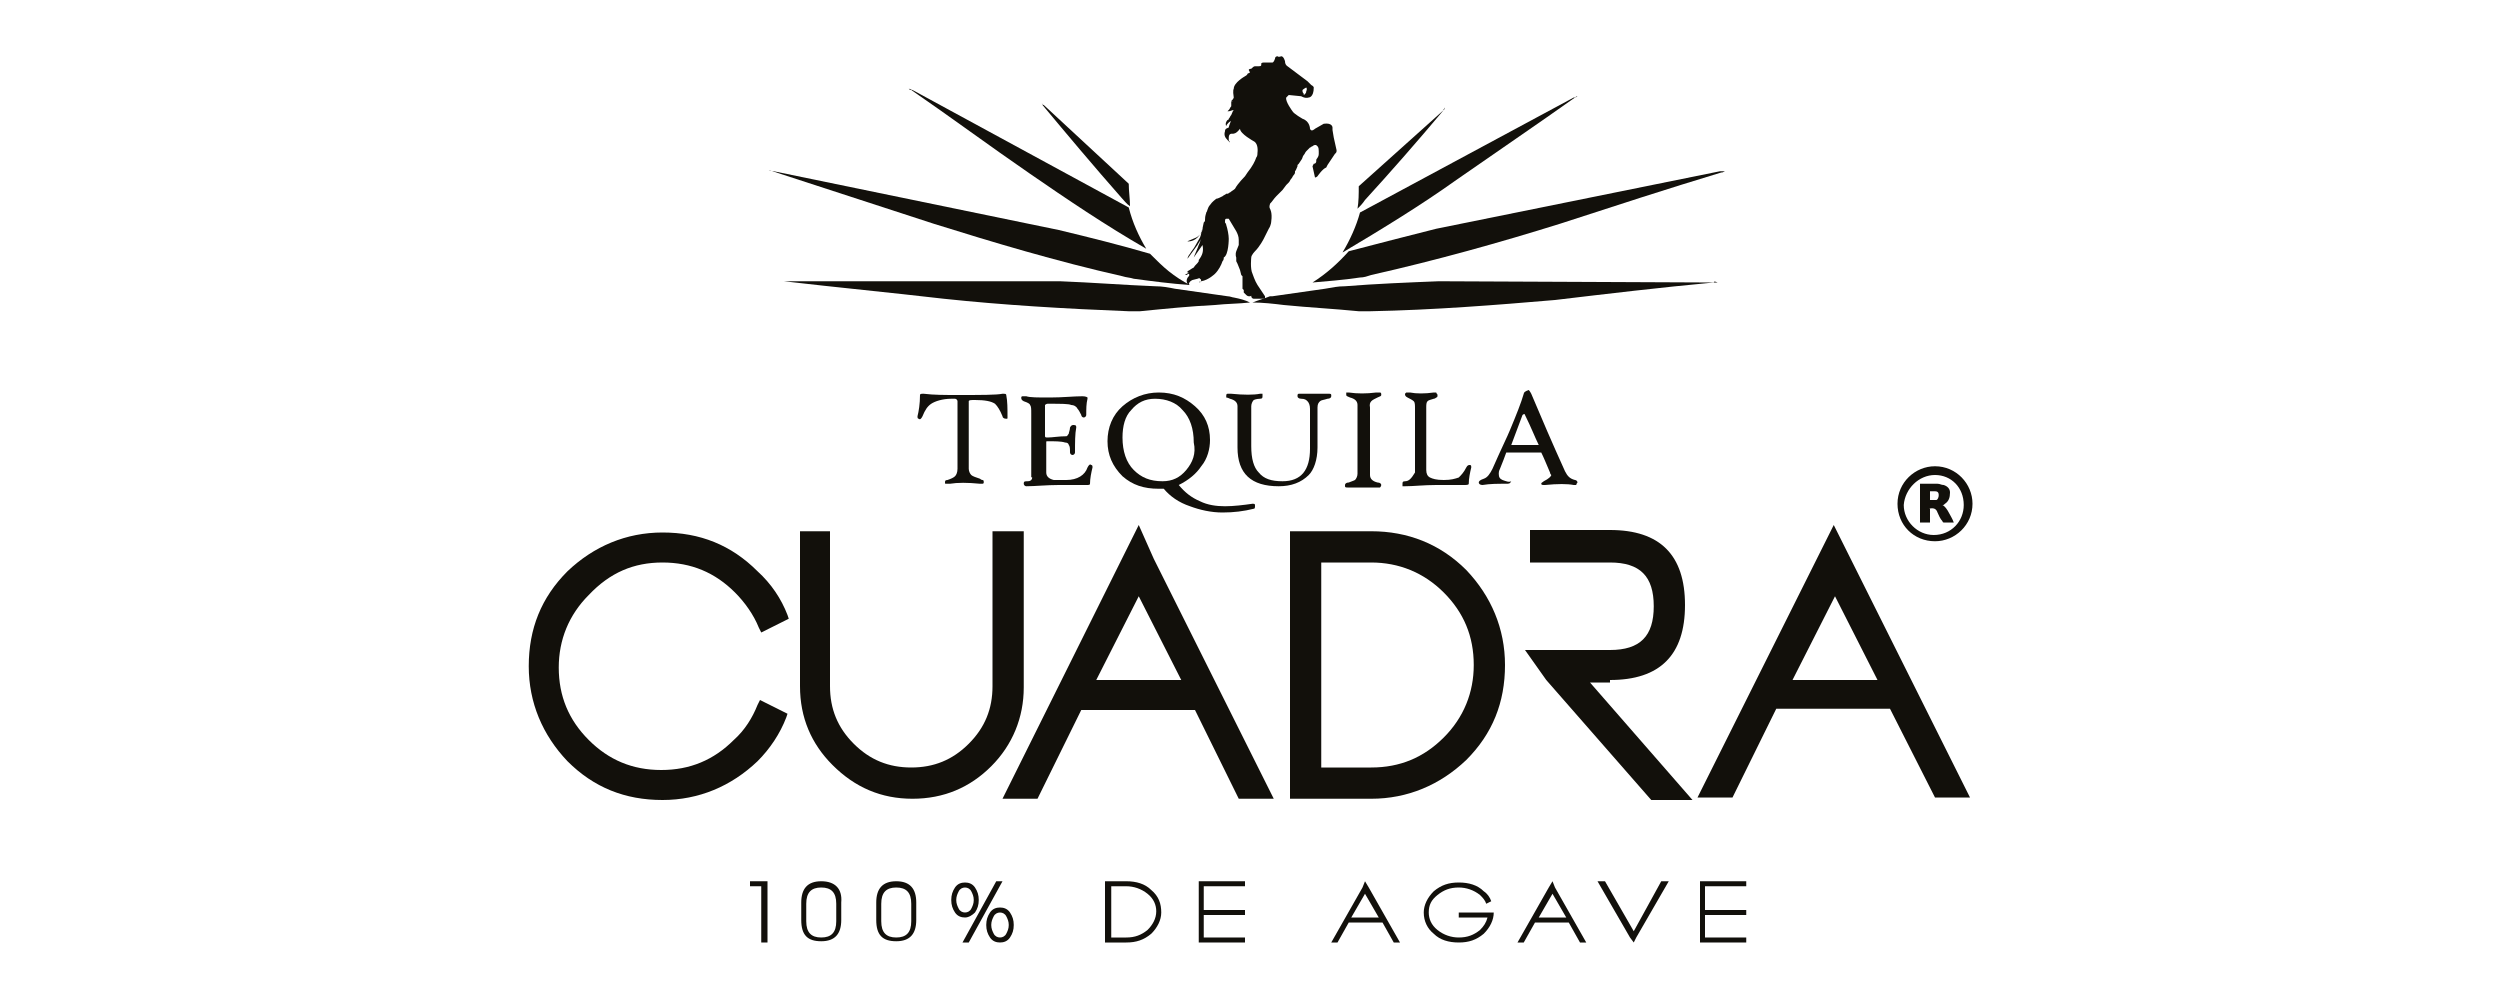 <?xml version="1.0" encoding="utf-8"?>
<!-- Generator: Adobe Illustrator 18.1.1, SVG Export Plug-In . SVG Version: 6.00 Build 0)  -->
<svg version="1.1" id="Capa_1" xmlns="http://www.w3.org/2000/svg" xmlns:xlink="http://www.w3.org/1999/xlink" x="0px" y="0px"
	 viewBox="0 0 200 80" enable-background="new 0 0 200 80" xml:space="preserve">
<g>
	<polygon fill="#12100B" points="60,70.9 60.9,70.9 60.9,75.4 61.4,75.4 61.4,70.5 60,70.5 	"/>
	<path fill="#12100B" d="M65.7,70.5c-1.1,0-1.6,0.6-1.6,1.7v1.4c0,1.2,0.5,1.7,1.6,1.7c1.1,0,1.6-0.6,1.6-1.7v-1.4
		C67.4,71.1,66.8,70.5,65.7,70.5 M66.9,73.7c0,0.9-0.4,1.3-1.2,1.3c-0.8,0-1.2-0.4-1.2-1.3v-1.4c0-0.9,0.4-1.3,1.2-1.3
		c0.8,0,1.2,0.4,1.2,1.3V73.7z"/>
	<path fill="#12100B" d="M71.7,70.5c-1.1,0-1.6,0.6-1.6,1.7v1.4c0,1.2,0.5,1.7,1.6,1.7c1.1,0,1.6-0.6,1.6-1.7v-1.4
		C73.3,71.1,72.8,70.5,71.7,70.5 M72.9,73.7c0,0.9-0.4,1.3-1.2,1.3c-0.8,0-1.2-0.4-1.2-1.3v-1.4c0-0.9,0.4-1.3,1.2-1.3
		c0.8,0,1.2,0.4,1.2,1.3V73.7z"/>
	<path fill="#12100B" d="M80,72.6c-0.3,0-0.6,0.1-0.8,0.4c-0.2,0.3-0.3,0.6-0.3,1c0,0.4,0.1,0.7,0.3,1c0.2,0.3,0.5,0.4,0.8,0.4
		c0.3,0,0.6-0.1,0.8-0.4s0.3-0.6,0.3-1c0-0.4-0.1-0.7-0.3-1C80.6,72.7,80.3,72.6,80,72.6 M80.5,74.7C80.4,74.9,80.2,75,80,75
		c-0.2,0-0.4-0.1-0.5-0.3c-0.1-0.2-0.2-0.4-0.2-0.7c0-0.3,0.1-0.5,0.2-0.7c0.1-0.2,0.3-0.3,0.5-0.3c0.2,0,0.4,0.1,0.5,0.3
		c0.1,0.2,0.2,0.4,0.2,0.7C80.7,74.3,80.6,74.5,80.5,74.7"/>
	<polygon fill="#12100B" points="79.7,70.5 77,75.4 77.5,75.4 80.2,70.5 	"/>
	<path fill="#12100B" d="M78,73c0.2-0.3,0.3-0.6,0.3-1c0-0.4-0.1-0.7-0.3-1c-0.2-0.3-0.5-0.4-0.8-0.4c-0.3,0-0.6,0.1-0.8,0.4
		c-0.2,0.3-0.3,0.6-0.3,1c0,0.4,0.1,0.7,0.3,1c0.2,0.3,0.5,0.4,0.8,0.4C77.5,73.4,77.8,73.2,78,73 M76.7,72.7
		c-0.1-0.2-0.2-0.4-0.2-0.7c0-0.3,0.1-0.5,0.2-0.7c0.1-0.2,0.3-0.3,0.5-0.3c0.2,0,0.4,0.1,0.5,0.3c0.1,0.2,0.2,0.4,0.2,0.7
		c0,0.3-0.1,0.5-0.2,0.7c-0.1,0.2-0.3,0.3-0.5,0.3C77,73,76.8,72.9,76.7,72.7"/>
	<path fill="#12100B" d="M92.1,71.2c-0.5-0.5-1.2-0.7-2-0.7h-1.7v4.9h1.7c0.8,0,1.4-0.2,2-0.7c0.5-0.5,0.8-1.1,0.8-1.7
		C92.9,72.3,92.7,71.7,92.1,71.2 M91.8,74.4c-0.5,0.4-1,0.6-1.7,0.6h-1.2v-4.1h1.2c0.6,0,1.2,0.2,1.7,0.6c0.5,0.4,0.7,0.9,0.7,1.4
		C92.5,73.5,92.2,74,91.8,74.4"/>
	<polygon fill="#12100B" points="95.9,75.4 99.6,75.4 99.6,75 96.3,75 96.3,73.2 99.6,73.2 99.6,72.8 96.3,72.8 96.3,70.9 
		99.6,70.9 99.6,70.5 95.9,70.5 	"/>
	<path fill="#12100B" d="M109.2,70.5L109,71l-2.5,4.4h0.5l0.9-1.6h2.7l0.9,1.6h0.5l-2.5-4.4L109.2,70.5z M108.1,73.4l1.1-1.9
		l1.1,1.9H108.1z"/>
	<path fill="#12100B" d="M116.7,73.4h2.3c-0.1,0.4-0.3,0.7-0.6,1c-0.5,0.4-1,0.6-1.7,0.6c-0.6,0-1.2-0.2-1.7-0.6
		c-0.5-0.4-0.7-0.9-0.7-1.4c0-0.6,0.2-1,0.7-1.4c0.5-0.4,1-0.6,1.7-0.6c0.6,0,1.2,0.2,1.7,0.6c0.2,0.2,0.4,0.4,0.5,0.7l0.4-0.2
		c-0.1-0.3-0.3-0.6-0.6-0.8c-0.5-0.5-1.2-0.7-2-0.7c-0.8,0-1.4,0.2-2,0.7c-0.5,0.5-0.8,1.1-0.8,1.7c0,0.7,0.3,1.3,0.8,1.7
		c0.5,0.5,1.2,0.7,2,0.7c0.8,0,1.4-0.2,2-0.7c0.5-0.5,0.8-1.1,0.8-1.7h-2.8V73.4z"/>
	<path fill="#12100B" d="M124.2,70.5l-0.3,0.5l-2.5,4.4h0.5l0.9-1.6h2.7l0.9,1.6h0.5l-2.5-4.4L124.2,70.5z M123.1,73.4l1.1-1.9
		l1.1,1.9H123.1z"/>
	<polygon fill="#12100B" points="130.7,74.5 128.4,70.5 127.8,70.5 130.4,75 130.7,75.4 130.9,75 133.5,70.5 132.9,70.5 	"/>
	<polygon fill="#12100B" points="136,75.4 139.7,75.4 139.7,75 136.4,75 136.4,73.2 139.7,73.2 139.7,72.8 136.4,72.8 136.4,70.9 
		139.7,70.9 139.7,70.5 136,70.5 	"/>
	<path fill="#12100B" d="M137.1,22.6c0.1,0,0.1,0,0.3,0C137.2,22.5,137.1,22.5,137.1,22.6l-22-0.1c-2.5,0.1-5,0.2-7.5,0.4
		c-0.6,0-1,0.1-1.6,0.2c-1.4,0.2-2.8,0.4-4.2,0.6c-0.1,0-0.1,0-0.2,0c-0.5,0.2-0.9,0.3-1.4,0.5c0.8,0,1.7,0.1,2.5,0.2
		c2,0.2,4,0.3,6,0.5c0.3,0,0.6,0,0.9,0c5.1-0.1,10.1-0.5,14.8-0.9C128.6,23.5,132.8,23,137.1,22.6"/>
	<path fill="#12100B" d="M98.7,23.8c-0.1,0-0.3-0.1-0.5-0.1c-1.4-0.2-2.8-0.4-4.2-0.6c-0.5-0.1-1-0.2-1.6-0.2
		c-2.5-0.1-5-0.3-7.6-0.4l-22,0c-0.1,0-0.2,0-0.4,0c0.1,0,0.2,0,0.3,0c4.3,0.5,8.5,0.9,12.8,1.4c4.7,0.5,9.7,0.8,14.8,1
		c0.3,0,0.6,0,0.9,0c2-0.2,4-0.4,6-0.5c0.9-0.1,1.9-0.1,2.8-0.2C99.6,24,99.2,23.9,98.7,23.8"/>
	<path fill="#12100B" d="M108.8,22.2c0.3,0,0.6-0.1,0.9-0.2c5.3-1.2,10.3-2.6,15.1-4.1c4.3-1.4,8.6-2.8,12.9-4.1
		c0.1,0,0.1,0,0.3-0.1c-0.2,0-0.3,0-0.4,0l-22.7,4.6c-2.4,0.6-4.7,1.2-7,1.8c-0.9,1-1.8,1.8-2.9,2.5
		C106.1,22.5,107.5,22.4,108.8,22.2"/>
	<path fill="#12100B" d="M126,7.8c0,0,0.1-0.1,0.2-0.1c-0.1,0.1-0.2,0.1-0.3,0.1l-17.1,9.2c-0.3,1.1-0.8,2.2-1.4,3.2
		c3.2-1.9,6.3-3.8,9.1-5.8C119.8,12.1,122.9,10,126,7.8"/>
	<path fill="#12100B" d="M115.5,8.8c0,0,0.1-0.1,0.1-0.2C115.5,8.8,115.4,8.8,115.5,8.8l-6.8,6.1c0,0.6,0,1.2-0.1,1.8
		c0.2-0.2,0.4-0.4,0.6-0.7C111.3,13.7,113.4,11.3,115.5,8.8"/>
	<path fill="#12100B" d="M74.7,17.9c4.8,1.5,9.8,3,15.1,4.2c0.3,0.1,0.6,0.1,0.9,0.2c1.5,0.2,3,0.4,4.5,0.5
		c-0.6-0.3-1.2-0.7-1.7-1.1c-0.5-0.4-1-0.9-1.5-1.4c-2.4-0.7-4.8-1.3-7.3-1.9l-22.8-4.7c-0.1,0-0.2,0-0.4-0.1c0.1,0,0.2,0.1,0.3,0.1
		C66.1,15.1,70.4,16.5,74.7,17.9"/>
	<path fill="#12100B" d="M82.4,13.9c2.9,2,6,4.1,9.3,6c-0.6-1-1.1-2.1-1.4-3.3L73,7.2c-0.1,0-0.2-0.1-0.3-0.1
		c0.1,0.1,0.1,0.1,0.2,0.1C76.1,9.4,79.2,11.7,82.4,13.9"/>
	<path fill="#12100B" d="M89.7,15.8c0.2,0.2,0.4,0.5,0.7,0.7c0-0.6-0.1-1.2-0.1-1.8l-6.8-6.3c-0.1,0-0.1-0.1-0.2-0.2
		c0.1,0.1,0.1,0.1,0.1,0.2C85.4,10.8,87.5,13.3,89.7,15.8"/>
	<path fill="#12100B" d="M95.8,19c0.3-0.3,0.4-0.6,0.4-0.7c0,0,0,0,0,0c-0.1,0.2-0.1,0.5-0.2,0.7c-0.1,0.2-0.3,0.5-0.4,0.7
		c-0.1,0.2-0.3,0.4-0.4,0.6c-0.1,0.1-0.2,0.3-0.2,0.4c0,0,0,0,0,0c0.3-0.4,0.5-0.7,0.8-1.1c0.1-0.2,0.2-0.3,0.3-0.5c0,0,0,0,0,0
		c-0.1,0.2-0.1,0.3-0.2,0.5c-0.1,0.3-0.3,0.7-0.4,1c0,0,0,0,0,0c0.2-0.3,0.5-0.7,0.7-1c0,0,0,0,0-0.1c0,0,0,0,0,0.1
		c0.1,0.5,0,0.8-0.3,1.2c0,0,0,0,0,0.1c-0.1,0.2-0.3,0.3-0.4,0.5c-0.2,0.1-0.3,0.2-0.5,0.3c0,0.1,0,0.1,0,0.1l0.1,0c0,0,0,0,0,0
		c-0.1,0.1-0.2,0.1-0.3,0.2c0.1,0,0.1,0,0.1,0c0.1,0,0.1-0.1,0.2-0.1c0.1,0.1,0,0.2,0,0.2c-0.3,0.3-0.1,0.6-0.1,0.6
		c0,0.1,0.1,0.1,0.1,0.1c0-0.3,0.3-0.4,0.3-0.4l0.4-0.1c0.2-0.1,0.2,0,0.2,0c0.2,0.1,0,0.3,0,0.3L96,22.5c-0.1,0.1,0,0.1,0,0.1
		c0-0.1,0.1-0.1,0.1-0.1c0.6-0.1,1.1-0.6,1.1-0.6c0.3-0.3,0.5-0.7,0.6-1c0.1-0.1,0.1-0.2,0.1-0.3c0,0,0,0,0,0
		c0.4-0.2,0.4-1.5,0.4-1.5c0-0.3-0.1-0.8-0.2-1.1c0-0.1-0.1-0.2-0.1-0.2c0-0.2,0-0.3,0.1-0.3c0,0,0,0,0,0c0,0,0.1,0,0.2,0
		c0,0,0,0,0,0l0.6,1c0.1,0.2,0.2,0.4,0.2,0.7c0,0,0,0,0,0.1l0,0.3l-0.2,0.5c-0.1,0.3,0,0.5,0,0.5l0,0c0,0,0,0.1,0,0.1
		c0,0.1,0,0.2,0,0.2c0,0,0.1,0.2,0.1,0.2c0,0,0.2,0.5,0.2,0.5l0.1,0.4c0,0,0,0,0.1,0.1c0,0.1,0,0.2,0,0.3c0,0.3,0,0.4,0,0.5
		c0,0.1,0,0.2,0,0.2s0.1,0.1,0.1,0.1c0,0.1,0,0.2,0,0.2l0.2,0.2c0,0,0,0,0,0c0,0,0.1,0.1,0.2,0.1c0,0,0.1,0,0.1,0
		c0.1,0,0.1-0.1,0.1,0c0,0.1,0.1,0.2,0.2,0.2c0.1,0,0.3,0,0.4,0c0.1,0,0.1,0,0.1,0l0.1,0c0,0,0,0,0,0c0.1,0,0.1,0,0.2,0l0.1,0l0-0.2
		l-0.6-0.9c-0.2-0.3-0.4-0.9-0.4-0.9c-0.2-0.4-0.1-1.3-0.1-1.3c0-0.2,0.3-0.5,0.3-0.5c0.4-0.4,0.7-1,0.7-1l0.4-0.8
		c0.2-0.3,0.2-0.6,0.2-0.6c0.1-0.7-0.1-1-0.1-1c-0.1-0.2,0-0.3,0-0.4c0,0,0,0,0,0c0.2-0.2,0.3-0.4,0.5-0.6l0.2-0.2l0.2-0.2l0.1-0.1
		l0.3-0.4c0.1-0.1,0.1-0.1,0.2-0.2l0,0c0,0,0,0,0,0c0.1-0.1,0.1-0.2,0.2-0.3c0.1-0.1,0.1-0.2,0.2-0.3c0.1-0.1,0.1-0.2,0.1-0.2l0-0.1
		c0.1-0.1,0.1-0.2,0.2-0.4c0,0,0-0.1,0-0.1l0.1-0.1l0.2-0.3c0.1-0.1,0.1-0.3,0.2-0.4c0.1-0.1,0.1-0.2,0.2-0.3
		c0.2-0.2,0.3-0.3,0.3-0.3c0.1,0,0.1-0.1,0.2-0.1c0.1-0.1,0.2-0.1,0.2-0.1c0.1,0,0.1,0,0.2,0.1c0.1,0.1,0.1,0.3,0.1,0.4
		c0,0,0,0,0,0.1l0,0.1l0,0c0,0.3-0.2,0.4-0.2,0.5c0,0,0,0,0,0.1l0,0l0,0c0,0,0,0.2-0.2,0.2l-0.1,0.2l0.2,0.9c0,0,0.1,0,0.2-0.1
		c0,0,0.4-0.6,0.7-0.7l0.1-0.2l0.2-0.3l0.4-0.6c0,0,0.2-0.1,0.1-0.4l-0.2-0.9l-0.1-0.6l0-0.2c0,0,0-0.4-0.7-0.3l-0.7,0.4
		c0,0-0.3,0.3-0.4,0c0,0,0-0.6-0.6-0.8c0,0-0.7-0.4-0.8-0.6c0,0-0.6-0.8-0.5-1.1l0.2-0.2l1,0.1c0,0,0.3,0.2,0.6,0.1
		c0,0,0.4,0,0.4-0.8c0,0,0-0.1-0.2-0.2l-0.3-0.3L103,5.3c0,0-0.2-0.1-0.2-0.4c0,0-0.1-0.4-0.3-0.4c0,0-0.2,0.1-0.3,0
		c0,0-0.2,0-0.2,0.2c0,0-0.1,0.3-0.2,0.3l-0.4,0l-0.3,0c0,0-0.2,0-0.2,0.1c0,0,0,0,0,0.1c0,0,0,0,0,0c0,0.1-0.1,0.1-0.3,0.1
		c0,0,0,0-0.1,0c-0.1,0-0.1,0-0.1,0l0,0c-0.1,0-0.2,0.1-0.3,0.2c-0.2,0-0.2,0.1-0.2,0.1l0,0L100,5.8c0,0-0.2,0.1-0.2,0.1
		c0,0,0,0.1-0.2,0.2c0,0-0.9,0.5-0.9,1c0,0-0.1,0.1,0,0.7c0,0,0,0,0,0c0,0.1-0.1,0.1-0.1,0.2h-0.1c0,0,0,0,0.1,0.1c0,0,0,0,0,0
		c0,0-0.1,0-0.1,0c0,0.1,0,0.1,0,0.2c0,0.1,0,0.1,0,0.2c-0.1,0.1-0.1,0.2-0.2,0.3c0,0-0.1,0.1-0.1,0.1c0,0,0,0,0,0c0,0,0.1,0,0.1,0
		c0.1,0,0.3-0.1,0.4-0.1c-0.1,0.1-0.1,0.2-0.2,0.4c-0.1,0.1-0.1,0.2-0.2,0.3c0,0,0,0.1-0.1,0.1c-0.1,0.1-0.2,0.3-0.1,0.5
		c0-0.1,0.1-0.2,0.2-0.3c0,0,0,0,0,0c0.1-0.1,0.2-0.1,0.2-0.2c-0.1,0.3-0.2,0.5-0.2,0.6c0,0,0,0,0,0C98,10.3,98,10.4,98,10.5
		c-0.1,0.3,0,0.5,0.2,0.7c0.1,0.1,0.1,0.1,0.2,0.2c0-0.1-0.1-0.1-0.1-0.2c0-0.1,0-0.1,0-0.2c0-0.2,0.1-0.3,0.2-0.3c0,0,0.1,0,0.1,0
		c0.1,0,0.3,0,0.6-0.4l0,0c0,0.4,1.1,1,1.1,1c0.4,0.2,0.3,0.9,0.3,0.9c0,0,0,0,0,0c0,0.1,0,0.3-0.1,0.4c-0.1,0.3-0.3,0.7-0.7,1.2
		l-0.2,0.3c0,0-0.6,0.6-0.8,1c-0.1,0.1-0.3,0.2-0.4,0.3c-0.1,0-0.1,0.1-0.2,0.1c0,0,0,0-0.1,0c-0.1,0.1-0.2,0.1-0.3,0.2
		c-0.2,0.1-0.4,0.2-0.5,0.2c-0.1,0.1-0.3,0.2-0.5,0.5c-0.2,0.2-0.2,0.5-0.3,0.6c0,0.1-0.1,0.2-0.1,0.6c0,0.1,0,0.1-0.1,0.2
		c-0.1,0.4-0.1,0.5-0.1,0.6c-0.1,0.3-0.3,0.5-0.5,0.6c-0.2,0.1-0.5,0.2-0.7,0.3C94.9,19.3,95.4,19.4,95.8,19 M104.2,7.2
		C104.2,7.2,104.2,7.2,104.2,7.2c0.1-0.1,0.3-0.2,0.3-0.2s0.1,0.1,0,0.3c0,0.2-0.2,0.3-0.2,0.3c0,0,0,0,0-0.1c0,0,0,0,0,0
		c0,0-0.1-0.1-0.1-0.2S104.2,7.2,104.2,7.2"/>
	<path fill="#12100B" d="M120.2,38.4c-0.2-0.1-0.3-0.2-0.3-0.5c0-0.1,0-0.2,0.1-0.4c0.2-0.5,0.4-1,0.5-1.3h2.8
		c0.2,0.4,0.4,0.9,0.7,1.6c0,0.1,0.1,0.2,0.1,0.2c0,0.1-0.2,0.3-0.6,0.5c-0.1,0.1-0.2,0.1-0.2,0.2c0,0.1,0.1,0.1,0.3,0.1
		c1-0.1,1.8-0.1,2.3,0c0.1,0,0.1,0,0.2,0c0,0,0-0.1,0.1-0.2c0-0.1-0.1-0.2-0.2-0.2c-0.4-0.1-0.6-0.3-0.8-0.7c-1-2.2-1.9-4.3-2.7-6.2
		c-0.1-0.2-0.2-0.3-0.2-0.3c-0.3,0.1-0.4,0.2-0.4,0.3c-0.2,0.7-0.6,1.7-1.1,2.9c-0.2,0.5-0.7,1.5-1.4,3.1c-0.2,0.4-0.4,0.7-0.7,0.8
		c-0.3,0.1-0.4,0.2-0.4,0.3c0,0.1,0.1,0.2,0.3,0.2c0.6-0.1,1.2-0.1,1.9-0.1c0.2,0,0.3,0,0.4-0.2C120.7,38.6,120.5,38.5,120.2,38.4
		 M121.8,33.2C121.8,33.2,121.8,33.1,121.8,33.2c0.1-0.1,0.2-0.1,0.2,0c0.5,1,0.8,1.8,1.1,2.4h-2.2L121.8,33.2z"/>
	<path fill="#12100B" d="M77.5,32.1c0-0.1,0.2-0.1,0.5-0.1c0.8,0,1.3,0.1,1.6,0.3c0.2,0.2,0.4,0.5,0.6,1c0,0.1,0.1,0.2,0.3,0.2
		c0.1,0,0.1,0,0.1-0.1c0,0,0-0.1,0-0.1c0-0.6,0-1.2-0.1-1.7c0-0.1-0.1-0.1-0.3-0.1c-0.5,0.1-1.7,0.1-3.6,0.1c-1,0-1.9,0-2.7-0.1
		c-0.2,0-0.3,0-0.3,0.1c0,0.7-0.1,1.3-0.2,1.7c0,0.1,0,0.2,0.1,0.2c0.1,0.1,0.2,0,0.3-0.2c0.2-0.5,0.4-0.8,0.7-1
		c0.3-0.2,0.9-0.4,1.6-0.4c0.2,0,0.3,0,0.3,0c0.1,0,0.2,0.1,0.2,0.2v5.4c0,0.3-0.1,0.5-0.2,0.6c-0.1,0.1-0.3,0.2-0.6,0.3
		c-0.2,0-0.2,0.1-0.2,0.2c0,0.1,0,0.1,0.1,0.1c0,0,0.1,0,0.3,0c0.6-0.1,1.4-0.1,2.4,0c0.1,0,0.2,0,0.2,0c0.1,0,0.1-0.1,0.1-0.1
		c0-0.1,0-0.2-0.1-0.2c0,0-0.1,0-0.2-0.1c-0.3-0.1-0.6-0.2-0.7-0.3c-0.1-0.1-0.2-0.3-0.2-0.5L77.5,32.1
		C77.5,32.1,77.5,32.1,77.5,32.1"/>
	<path fill="#12100B" d="M82.5,38.4c-0.1,0.1-0.2,0.1-0.4,0.1c-0.2,0-0.2,0.1-0.2,0.2c0,0.1,0.1,0.2,0.2,0.2c0.7,0,1.6-0.1,2.6-0.1
		c0.9,0,1.6,0,2.2,0c0.2,0,0.3,0,0.3-0.1c0-0.4,0.1-0.9,0.2-1.3c0-0.1,0-0.2-0.1-0.2c-0.1-0.1-0.2,0-0.3,0.2c-0.2,0.6-0.8,1-1.7,1
		c-0.6,0-0.9,0-1,0c-0.4-0.1-0.6-0.3-0.6-0.6v-2.4c0-0.1,0-0.1,0.1-0.1c0.6,0,1.1,0,1.4,0.1c0.2,0,0.3,0.1,0.3,0.2
		c0.1,0.1,0.1,0.3,0.1,0.6c0,0.1,0.1,0.2,0.2,0.2c0.1,0,0.2-0.1,0.2-0.2c0-0.8,0-1.5,0.1-2c0-0.1,0-0.2-0.2-0.2
		c-0.1,0-0.2,0-0.3,0.2c0,0.2-0.1,0.4-0.1,0.5c-0.1,0.1-0.1,0.2-0.2,0.2c-0.6,0-1.1,0.1-1.5,0.1c-0.1,0-0.2,0-0.2-0.1v-2.3
		c0-0.1,0-0.1,0-0.2c0,0,0.1-0.1,0.2-0.1c1.1,0,1.7,0,1.9,0.1c0.2,0,0.4,0.1,0.5,0.3c0.1,0.1,0.2,0.3,0.3,0.5c0,0.1,0.1,0.2,0.2,0.2
		c0.1,0,0.2-0.1,0.2-0.2c0-0.5,0-0.9,0.1-1.3c0,0,0,0,0-0.1c0,0-0.1-0.1-0.4-0.1c-0.7,0-1.6,0.1-2.6,0.1c-1,0-1.6,0-1.9-0.1
		c-0.2,0-0.3,0-0.3,0c0,0-0.1,0-0.1,0.1c0,0.1,0,0.2,0.2,0.3c0.3,0.1,0.5,0.2,0.5,0.3c0.1,0.1,0.1,0.3,0.1,0.7v5.1
		C82.6,38.1,82.6,38.3,82.5,38.4"/>
	<path fill="#12100B" d="M96.1,37.3c0.5-0.6,0.7-1.4,0.7-2.1c0-1.1-0.4-2-1.2-2.7c-0.8-0.7-1.7-1.1-2.9-1.1c-1.1,0-2.1,0.4-2.9,1.1
		c-0.8,0.7-1.2,1.7-1.2,2.8c0,1.1,0.4,2,1.2,2.8c0.8,0.7,1.7,1,2.9,1c0,0,0.1,0,0.2,0c0.1,0,0.1,0,0.2,0c0.5,0.6,1.2,1.1,2.1,1.4
		c0.8,0.3,1.7,0.5,2.6,0.5c0.9,0,1.7-0.1,2.5-0.3c0.1,0,0.1-0.1,0.1-0.3c0-0.1-0.1-0.1-0.2-0.1c-0.7,0.1-1.5,0.2-2.2,0.2
		c-0.7,0-1.4-0.1-2-0.4c-0.7-0.3-1.2-0.7-1.7-1.3C95.1,38.4,95.7,37.9,96.1,37.3 M94.9,37.6c-0.5,0.6-1.1,0.9-1.9,0.9
		c-1,0-1.7-0.3-2.3-0.9c-0.6-0.6-0.9-1.5-0.9-2.6c0-0.9,0.2-1.7,0.7-2.2c0.5-0.6,1.1-0.9,1.9-0.9c0.9,0,1.7,0.3,2.2,0.9
		c0.6,0.6,0.9,1.5,0.9,2.6C95.7,36.3,95.4,37,94.9,37.6"/>
	<path fill="#12100B" d="M105.4,35.8v-3.2c0-0.3,0.1-0.4,0.2-0.5c0.1-0.1,0.3-0.1,0.6-0.2c0.2,0,0.3-0.1,0.3-0.2c0-0.1,0-0.1,0-0.1
		c0-0.1-0.1-0.1-0.2-0.1c-0.4,0-1.1,0-2.1,0c-0.2,0-0.2,0-0.3,0c-0.1,0-0.1,0.1-0.1,0.2c0,0.1,0.1,0.2,0.3,0.2
		c0.3,0,0.4,0.1,0.5,0.2c0.1,0.1,0.2,0.3,0.2,0.6v3.2c0,1.7-0.7,2.6-2.2,2.6c-0.9,0-1.5-0.2-1.9-0.7c-0.4-0.4-0.6-1.1-0.6-2.1v-3.2
		c0-0.2,0.1-0.4,0.2-0.5c0,0,0.2-0.1,0.5-0.1c0.2,0,0.2-0.1,0.2-0.2c0-0.1,0-0.2,0-0.2c0,0-0.1,0-0.2,0c-0.5,0.1-1.3,0.1-2.3,0
		c-0.1,0-0.2,0-0.3,0c-0.1,0-0.1,0.1-0.1,0.2c0,0.1,0,0.1,0,0.1c0,0,0.1,0,0.3,0.1c0.4,0.1,0.6,0.3,0.6,0.6v3.3
		c0,2.1,1.1,3.1,3.3,3.1c1,0,1.8-0.3,2.4-0.9C105.1,37.6,105.4,36.8,105.4,35.8"/>
	<path fill="#12100B" d="M110.2,31.8c0.2-0.1,0.3-0.1,0.3-0.2c0-0.1,0-0.2-0.1-0.2c0,0-0.1,0-0.3,0c-0.8,0.1-1.5,0.1-2.2,0
		c-0.1,0-0.2,0-0.2,0c0,0,0,0.1,0,0.2c0,0.1,0.1,0.1,0.3,0.2c0.4,0.1,0.6,0.3,0.6,0.6v5.5c0,0.2-0.1,0.4-0.2,0.5
		c0,0-0.2,0.1-0.5,0.2c-0.2,0-0.3,0.1-0.3,0.2c0,0.1,0,0.1,0,0.1c0,0.1,0.1,0.1,0.2,0.1c0.5,0,1.3,0,2.3,0c0.2,0,0.3,0,0.3,0
		c0,0,0.1-0.1,0.1-0.2c0-0.1-0.1-0.2-0.3-0.2c-0.4-0.1-0.6-0.3-0.6-0.6v-5.4C109.5,32.1,109.8,32,110.2,31.8"/>
	<path fill="#12100B" d="M112.4,38.5c-0.2,0-0.2,0.1-0.2,0.2c0,0.1,0,0.1,0,0.2c0,0,0.1,0,0.2,0c0.7,0,1.5-0.1,2.5-0.1
		c0.9,0,1.6,0,2.2,0c0.2,0,0.4,0,0.4-0.1c0-0.4,0.1-0.9,0.2-1.3c0-0.1,0-0.2-0.1-0.2c-0.1,0-0.2,0-0.3,0.2c-0.2,0.4-0.4,0.6-0.6,0.8
		c-0.3,0.1-0.6,0.2-1.2,0.2c-0.6,0-0.9-0.1-1.1-0.2c-0.2-0.1-0.3-0.3-0.3-0.6v-5c0-0.2,0-0.4,0.1-0.5c0.1-0.1,0.2-0.1,0.5-0.2
		c0.1,0,0.2-0.1,0.2-0.1c0.1,0,0.1-0.1,0.1-0.2c0-0.1-0.1-0.1-0.1-0.2c0,0-0.1,0-0.2,0c-0.7,0.1-1.4,0.1-1.9,0c-0.2,0-0.3,0-0.3,0
		c0,0-0.1,0.1-0.1,0.1c0,0.1,0,0.2,0.2,0.3c0.2,0.1,0.4,0.2,0.5,0.3c0.1,0.1,0.1,0.3,0.1,0.6v5.1C112.9,38.3,112.7,38.5,112.4,38.5"
		/>
	<path fill="#12100B" d="M154.8,43.3c1.6,0,3-1.3,3-3c0-1.6-1.3-3-3-3c-1.6,0-3,1.3-3,3C151.8,42,153.1,43.3,154.8,43.3 M154.8,38
		c1.3,0,2.3,1,2.3,2.4c0,1.3-1,2.4-2.4,2.4c-1.3,0-2.4-1.1-2.4-2.4C152.4,39.1,153.5,38,154.8,38"/>
	<path fill="#12100B" d="M154.3,40.7c0.4-0.1,0.6,0,0.7,0.3c0.1,0.2,0.2,0.5,0.4,0.7c0,0,0,0.1,0.1,0.1c0.3,0,0.5,0,0.8,0
		c-0.1-0.3-0.3-0.6-0.4-0.8c-0.1-0.2-0.3-0.5-0.5-0.6c0.1,0,0.1,0,0.2-0.1c0.3-0.2,0.4-0.5,0.4-0.9c0-0.3-0.2-0.5-0.5-0.6
		c-0.2,0-0.3-0.1-0.5-0.1c-0.4,0-0.9,0-1.3,0c0,0-0.1,0-0.1,0v3.1h0.8V40.7z M154.3,39.3c0.2,0,0.4,0,0.5,0c0.2,0,0.3,0.1,0.3,0.3
		c0,0.2-0.1,0.4-0.2,0.4c-0.2,0-0.4,0-0.5,0V39.3z"/>
	<path fill="#12100B" d="M53,45c2.3,0,4.2,0.8,5.8,2.4c0.8,0.8,1.5,1.8,1.9,2.8l0.2,0.4l2.2-1.1l-0.1-0.3c-0.5-1.3-1.3-2.5-2.4-3.5
		c-2.1-2.1-4.6-3.1-7.6-3.1c-2.9,0-5.5,1.1-7.6,3.1c-2.1,2.1-3.1,4.6-3.1,7.6c0,2.9,1.1,5.5,3.1,7.6c2.1,2.1,4.6,3.1,7.6,3.1
		c2.9,0,5.5-1.1,7.6-3.1c1-1,1.8-2.2,2.3-3.5l0.1-0.3l-2.2-1.1l-0.2,0.4c-0.4,1-1,2-1.9,2.8c-1.6,1.6-3.5,2.4-5.8,2.4
		c-2.3,0-4.2-0.8-5.8-2.4c-1.6-1.6-2.4-3.5-2.4-5.8c0-2.2,0.8-4.2,2.4-5.8C48.8,45.8,50.7,45,53,45"/>
	<path fill="#12100B" d="M73,63.9c2.5,0,4.6-0.9,6.3-2.6c1.7-1.7,2.6-3.9,2.6-6.3V42.5h-2.5v12.4c0,1.8-0.6,3.3-1.9,4.6
		c-1.3,1.3-2.8,1.9-4.6,1.9c-1.8,0-3.3-0.6-4.6-1.9c-1.3-1.3-1.9-2.8-1.9-4.6V42.5H64v12.4c0,2.5,0.9,4.6,2.6,6.3
		C68.4,63,70.5,63.9,73,63.9"/>
	<path fill="#12100B" d="M91.1,42L80.2,63.9H83l3.5-7.1h9.1l3.5,7.1h2.8l-9.6-19.2L91.1,42z M87.7,54.4l3.4-6.7l3.4,6.7H87.7z"/>
	<path fill="#12100B" d="M109.7,42.5h-6.5v21.4h6.5c2.9,0,5.5-1.1,7.6-3.1c2.1-2.1,3.1-4.6,3.1-7.6c0-2.9-1.1-5.5-3.1-7.6
		C115.2,43.5,112.6,42.5,109.7,42.5 M115.5,59c-1.6,1.6-3.5,2.4-5.8,2.4h-4V45h4c2.2,0,4.2,0.8,5.8,2.4c1.6,1.6,2.4,3.5,2.4,5.8
		C117.9,55.4,117.1,57.4,115.5,59"/>
	<path fill="#12100B" d="M128.8,54.4c4,0,6-2,6-6c0-4-2-6-6-6h-6.4V45h6.4c2.4,0,3.5,1.1,3.5,3.5c0,2.4-1.1,3.5-3.5,3.5h-6.8
		l1.7,2.4l8.4,9.6h3.3l-8.2-9.4H128.8z"/>
	<path fill="#12100B" d="M146.7,42l-10.9,21.8h2.8l3.5-7.1h9.1l3.6,7.1h2.8l-9.6-19.2L146.7,42z M143.4,54.4l3.4-6.7l3.4,6.7H143.4z
		"/>
</g>
</svg>
